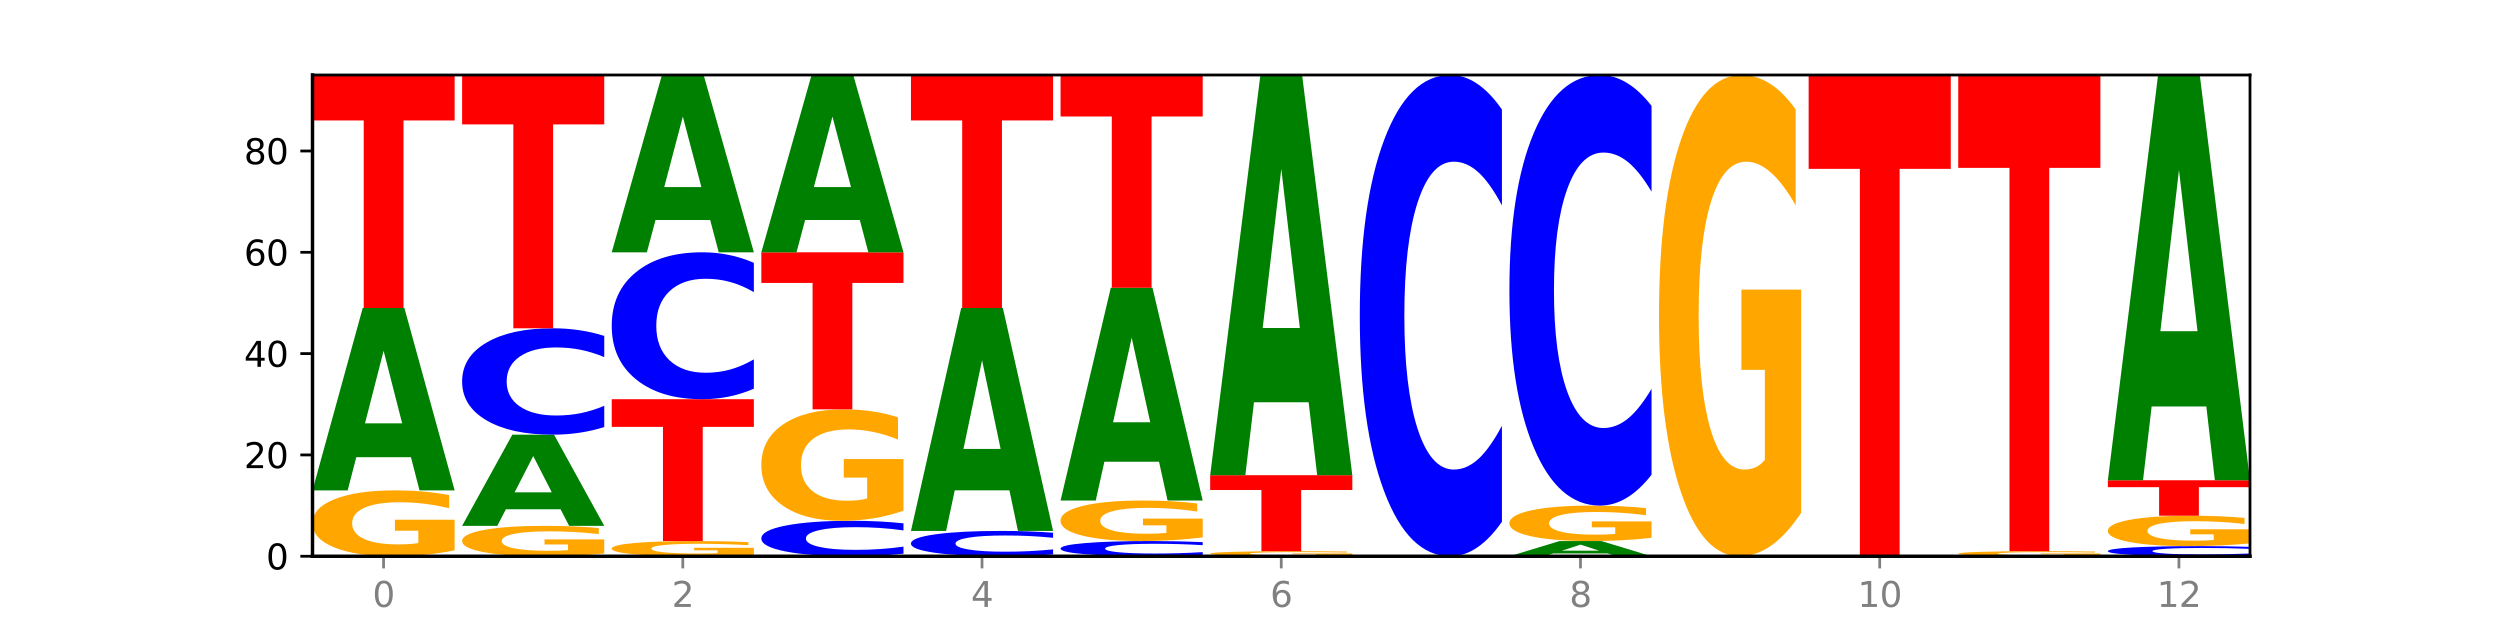 <?xml version="1.0" encoding="utf-8" standalone="no"?>
<!DOCTYPE svg PUBLIC "-//W3C//DTD SVG 1.1//EN"
  "http://www.w3.org/Graphics/SVG/1.1/DTD/svg11.dtd">
<svg xmlns:xlink="http://www.w3.org/1999/xlink" width="720pt" height="180pt" viewBox="0 0 720 180" xmlns="http://www.w3.org/2000/svg" version="1.1">
 <defs>
  <style type="text/css">*{stroke-linejoin: round; stroke-linecap: butt}</style>
 </defs>
 <g id="figure_1">
  <g id="patch_1">
   <path d="M 0 180 
L 720 180 
L 720 0 
L 0 0 
z
" style="fill: #ffffff"/>
  </g>
  <g id="axes_1">
   <g id="patch_2">
    <path d="M 90 160.2 
L 648 160.2 
L 648 21.6 
L 90 21.6 
z
" style="fill: #ffffff"/>
   </g>
   <g id="line2d_1">
    <path d="M 90 160.2 
L 648 160.2 
" clip-path="url(#p8bab929977)" style="fill: none; stroke: #000000; stroke-width: 0.5; stroke-linecap: square"/>
   </g>
   <g id="patch_3">
    <path d="M 130.934 158.484 
Q 126.806 159.342 122.366 159.773 
Q 117.926 160.2 113.192 160.2 
Q 102.495 160.2 96.247 157.646 
Q 90 155.091 90 150.723 
Q 90 146.303 96.358 143.769 
Q 102.724 141.234 113.797 141.234 
Q 118.063 141.234 121.971 141.578 
Q 125.889 141.919 129.356 142.593 
L 129.356 146.374 
Q 125.779 145.508 122.237 145.081 
Q 118.696 144.65 115.137 144.65 
Q 108.55 144.65 104.981 146.225 
Q 101.412 147.796 101.412 150.723 
Q 101.412 153.622 104.853 155.205 
Q 108.293 156.784 114.623 156.784 
Q 116.348 156.784 117.825 156.694 
Q 119.302 156.599 120.476 156.404 
L 120.476 152.854 
L 113.733 152.854 
L 113.733 149.692 
L 130.934 149.692 
L 130.934 158.484 
z
" clip-path="url(#p8bab929977)" style="fill: #ffa600"/>
   </g>
   <g id="patch_4">
    <path d="M 118.355 131.666 
L 102.613 131.666 
L 100.127 141.234 
L 90 141.234 
L 104.462 88.712 
L 116.472 88.712 
L 130.934 141.234 
L 120.816 141.234 
L 118.355 131.666 
z
M 105.123 121.918 
L 115.819 121.918 
L 110.48 101.026 
L 105.123 121.918 
z
" clip-path="url(#p8bab929977)" style="fill: #008000"/>
   </g>
   <g id="patch_5">
    <path d="M 90 21.6 
L 130.934 21.6 
L 130.934 34.689 
L 116.208 34.689 
L 116.208 88.712 
L 104.755 88.712 
L 104.755 34.689 
L 90 34.689 
L 90 21.6 
z
" clip-path="url(#p8bab929977)" style="fill: #ff0000"/>
   </g>
   <g id="patch_6">
    <path d="M 174.023 159.408 
Q 169.895 159.804 165.455 160.003 
Q 161.014 160.2 156.281 160.2 
Q 145.584 160.2 139.336 159.021 
Q 133.089 157.842 133.089 155.826 
Q 133.089 153.786 139.446 152.616 
Q 145.813 151.446 156.886 151.446 
Q 161.152 151.446 165.06 151.605 
Q 168.977 151.763 172.445 152.074 
L 172.445 153.819 
Q 168.867 153.419 165.326 153.222 
Q 161.785 153.023 158.226 153.023 
Q 151.639 153.023 148.07 153.75 
Q 144.501 154.475 144.501 155.826 
Q 144.501 157.164 147.941 157.894 
Q 151.382 158.623 157.712 158.623 
Q 159.437 158.623 160.914 158.582 
Q 162.391 158.538 163.565 158.448 
L 163.565 156.81 
L 156.822 156.81 
L 156.822 155.35 
L 174.023 155.35 
L 174.023 159.408 
z
" clip-path="url(#p8bab929977)" style="fill: #ffa600"/>
   </g>
   <g id="patch_7">
    <path d="M 161.444 146.662 
L 145.701 146.662 
L 143.216 151.446 
L 133.089 151.446 
L 147.551 125.185 
L 159.561 125.185 
L 174.023 151.446 
L 163.905 151.446 
L 161.444 146.662 
z
M 148.212 141.788 
L 158.908 141.788 
L 153.569 131.342 
L 148.212 141.788 
z
" clip-path="url(#p8bab929977)" style="fill: #008000"/>
   </g>
   <g id="patch_8">
    <path d="M 174.023 122.989 
Q 170.599 124.078 166.897 124.628 
Q 163.194 125.185 159.161 125.185 
Q 147.136 125.185 140.112 121.059 
Q 133.089 116.932 133.089 109.876 
Q 133.089 102.794 140.112 98.674 
Q 147.136 94.547 159.161 94.547 
Q 163.194 94.547 166.897 95.104 
Q 170.599 95.655 174.023 96.743 
L 174.023 102.851 
Q 170.568 101.408 167.216 100.737 
Q 163.864 100.066 160.162 100.066 
Q 153.52 100.066 149.714 102.68 
Q 145.919 105.287 145.919 109.876 
Q 145.919 114.445 149.714 117.059 
Q 153.52 119.667 160.162 119.667 
Q 163.864 119.667 167.216 118.996 
Q 170.568 118.318 174.023 116.876 
L 174.023 122.989 
z
" clip-path="url(#p8bab929977)" style="fill: #0000ff"/>
   </g>
   <g id="patch_9">
    <path d="M 133.089 21.6 
L 174.023 21.6 
L 174.023 35.827 
L 159.296 35.827 
L 159.296 94.547 
L 147.844 94.547 
L 147.844 35.827 
L 133.089 35.827 
L 133.089 21.6 
z
" clip-path="url(#p8bab929977)" style="fill: #ff0000"/>
   </g>
   <g id="patch_10">
    <path d="M 217.112 159.804 
Q 212.984 160.002 208.543 160.101 
Q 204.103 160.2 199.369 160.2 
Q 188.673 160.2 182.425 159.611 
Q 176.178 159.021 176.178 158.013 
Q 176.178 156.993 182.535 156.408 
Q 188.902 155.823 199.975 155.823 
Q 204.241 155.823 208.149 155.903 
Q 212.066 155.981 215.534 156.137 
L 215.534 157.009 
Q 211.956 156.81 208.415 156.711 
Q 204.874 156.612 201.314 156.612 
Q 194.727 156.612 191.159 156.975 
Q 187.59 157.338 187.59 158.013 
Q 187.59 158.682 191.03 159.047 
Q 194.471 159.412 200.801 159.412 
Q 202.525 159.412 204.002 159.391 
Q 205.479 159.369 206.654 159.324 
L 206.654 158.505 
L 199.911 158.505 
L 199.911 157.775 
L 217.112 157.775 
L 217.112 159.804 
z
" clip-path="url(#p8bab929977)" style="fill: #ffa600"/>
   </g>
   <g id="patch_11">
    <path d="M 176.178 114.973 
L 217.112 114.973 
L 217.112 122.94 
L 202.385 122.94 
L 202.385 155.823 
L 190.933 155.823 
L 190.933 122.94 
L 176.178 122.94 
L 176.178 114.973 
z
" clip-path="url(#p8bab929977)" style="fill: #ff0000"/>
   </g>
   <g id="patch_12">
    <path d="M 217.112 111.94 
Q 213.688 113.443 209.985 114.204 
Q 206.283 114.973 202.25 114.973 
Q 190.225 114.973 183.201 109.274 
Q 176.178 103.576 176.178 93.831 
Q 176.178 84.051 183.201 78.362 
Q 190.225 72.663 202.25 72.663 
Q 206.283 72.663 209.985 73.432 
Q 213.688 74.193 217.112 75.696 
L 217.112 84.13 
Q 213.657 82.137 210.305 81.211 
Q 206.953 80.284 203.251 80.284 
Q 196.609 80.284 192.803 83.894 
Q 189.008 87.495 189.008 93.831 
Q 189.008 100.141 192.803 103.751 
Q 196.609 107.352 203.251 107.352 
Q 206.953 107.352 210.305 106.425 
Q 213.657 105.49 217.112 103.497 
L 217.112 111.94 
z
" clip-path="url(#p8bab929977)" style="fill: #0000ff"/>
   </g>
   <g id="patch_13">
    <path d="M 204.533 63.361 
L 188.79 63.361 
L 186.304 72.663 
L 176.178 72.663 
L 190.64 21.6 
L 202.65 21.6 
L 217.112 72.663 
L 206.993 72.663 
L 204.533 63.361 
z
M 191.301 53.884 
L 201.997 53.884 
L 196.657 33.572 
L 191.301 53.884 
z
" clip-path="url(#p8bab929977)" style="fill: #008000"/>
   </g>
   <g id="patch_14">
    <path d="M 260.201 159.468 
Q 256.777 159.831 253.074 160.014 
Q 249.372 160.2 245.339 160.2 
Q 233.313 160.2 226.29 158.825 
Q 219.266 157.449 219.266 155.097 
Q 219.266 152.736 226.29 151.363 
Q 233.313 149.987 245.339 149.987 
Q 249.372 149.987 253.074 150.173 
Q 256.777 150.357 260.201 150.719 
L 260.201 152.755 
Q 256.746 152.274 253.394 152.051 
Q 250.042 151.827 246.339 151.827 
Q 239.697 151.827 235.892 152.698 
Q 232.096 153.567 232.096 155.097 
Q 232.096 156.62 235.892 157.491 
Q 239.697 158.36 246.339 158.36 
Q 250.042 158.36 253.394 158.137 
Q 256.746 157.911 260.201 157.43 
L 260.201 159.468 
z
" clip-path="url(#p8bab929977)" style="fill: #0000ff"/>
   </g>
   <g id="patch_15">
    <path d="M 260.201 147.083 
Q 256.072 148.535 251.632 149.265 
Q 247.192 149.987 242.458 149.987 
Q 231.761 149.987 225.514 145.664 
Q 219.266 141.342 219.266 133.949 
Q 219.266 126.47 225.624 122.18 
Q 231.991 117.891 243.064 117.891 
Q 247.33 117.891 251.238 118.474 
Q 255.155 119.051 258.623 120.191 
L 258.623 126.589 
Q 255.045 125.124 251.504 124.401 
Q 247.963 123.672 244.403 123.672 
Q 237.816 123.672 234.248 126.337 
Q 230.679 128.996 230.679 133.949 
Q 230.679 138.855 234.119 141.534 
Q 237.559 144.206 243.889 144.206 
Q 245.614 144.206 247.091 144.053 
Q 248.568 143.894 249.742 143.563 
L 249.742 137.556 
L 243 137.556 
L 243 132.205 
L 260.201 132.205 
L 260.201 147.083 
z
" clip-path="url(#p8bab929977)" style="fill: #ffa600"/>
   </g>
   <g id="patch_16">
    <path d="M 219.266 72.663 
L 260.201 72.663 
L 260.201 81.484 
L 245.474 81.484 
L 245.474 117.891 
L 234.022 117.891 
L 234.022 81.484 
L 219.266 81.484 
L 219.266 72.663 
z
" clip-path="url(#p8bab929977)" style="fill: #ff0000"/>
   </g>
   <g id="patch_17">
    <path d="M 247.622 63.361 
L 231.879 63.361 
L 229.393 72.663 
L 219.266 72.663 
L 233.729 21.6 
L 245.739 21.6 
L 260.201 72.663 
L 250.082 72.663 
L 247.622 63.361 
z
M 234.39 53.884 
L 245.086 53.884 
L 239.746 33.572 
L 234.39 53.884 
z
" clip-path="url(#p8bab929977)" style="fill: #008000"/>
   </g>
   <g id="patch_18">
    <path d="M 303.29 159.677 
Q 299.865 159.936 296.163 160.067 
Q 292.46 160.2 288.428 160.2 
Q 276.402 160.2 269.379 159.218 
Q 262.355 158.235 262.355 156.555 
Q 262.355 154.869 269.379 153.888 
Q 276.402 152.905 288.428 152.905 
Q 292.46 152.905 296.163 153.038 
Q 299.865 153.169 303.29 153.428 
L 303.29 154.882 
Q 299.835 154.539 296.483 154.379 
Q 293.131 154.219 289.428 154.219 
Q 282.786 154.219 278.981 154.842 
Q 275.185 155.462 275.185 156.555 
Q 275.185 157.643 278.981 158.265 
Q 282.786 158.886 289.428 158.886 
Q 293.131 158.886 296.483 158.726 
Q 299.835 158.565 303.29 158.221 
L 303.29 159.677 
z
" clip-path="url(#p8bab929977)" style="fill: #0000ff"/>
   </g>
   <g id="patch_19">
    <path d="M 290.71 141.211 
L 274.968 141.211 
L 272.482 152.905 
L 262.355 152.905 
L 276.817 88.712 
L 288.827 88.712 
L 303.29 152.905 
L 293.171 152.905 
L 290.71 141.211 
z
M 277.479 129.297 
L 288.175 129.297 
L 282.835 103.763 
L 277.479 129.297 
z
" clip-path="url(#p8bab929977)" style="fill: #008000"/>
   </g>
   <g id="patch_20">
    <path d="M 262.355 21.6 
L 303.29 21.6 
L 303.29 34.689 
L 288.563 34.689 
L 288.563 88.712 
L 277.111 88.712 
L 277.111 34.689 
L 262.355 34.689 
L 262.355 21.6 
z
" clip-path="url(#p8bab929977)" style="fill: #ff0000"/>
   </g>
   <g id="patch_21">
    <path d="M 346.378 159.886 
Q 342.954 160.042 339.252 160.12 
Q 335.549 160.2 331.517 160.2 
Q 319.491 160.2 312.468 159.611 
Q 305.444 159.021 305.444 158.013 
Q 305.444 157.001 312.468 156.413 
Q 319.491 155.823 331.517 155.823 
Q 335.549 155.823 339.252 155.903 
Q 342.954 155.981 346.378 156.137 
L 346.378 157.009 
Q 342.923 156.803 339.571 156.707 
Q 336.22 156.612 332.517 156.612 
Q 325.875 156.612 322.069 156.985 
Q 318.274 157.357 318.274 158.013 
Q 318.274 158.666 322.069 159.039 
Q 325.875 159.412 332.517 159.412 
Q 336.22 159.412 339.571 159.316 
Q 342.923 159.219 346.378 159.013 
L 346.378 159.886 
z
" clip-path="url(#p8bab929977)" style="fill: #0000ff"/>
   </g>
   <g id="patch_22">
    <path d="M 346.378 154.767 
Q 342.25 155.295 337.81 155.56 
Q 333.37 155.823 328.636 155.823 
Q 317.939 155.823 311.692 154.251 
Q 305.444 152.679 305.444 149.991 
Q 305.444 147.271 311.802 145.711 
Q 318.168 144.152 329.241 144.152 
Q 333.507 144.152 337.415 144.364 
Q 341.333 144.574 344.8 144.988 
L 344.8 147.315 
Q 341.223 146.782 337.681 146.519 
Q 334.14 146.254 330.581 146.254 
Q 323.994 146.254 320.425 147.223 
Q 316.856 148.19 316.856 149.991 
Q 316.856 151.775 320.297 152.749 
Q 323.737 153.721 330.067 153.721 
Q 331.792 153.721 333.269 153.665 
Q 334.746 153.607 335.92 153.487 
L 335.92 151.303 
L 329.177 151.303 
L 329.177 149.357 
L 346.378 149.357 
L 346.378 154.767 
z
" clip-path="url(#p8bab929977)" style="fill: #ffa600"/>
   </g>
   <g id="patch_23">
    <path d="M 333.799 132.989 
L 318.057 132.989 
L 315.571 144.152 
L 305.444 144.152 
L 319.906 82.876 
L 331.916 82.876 
L 346.378 144.152 
L 336.26 144.152 
L 333.799 132.989 
z
M 320.567 121.616 
L 331.263 121.616 
L 325.924 97.243 
L 320.567 121.616 
z
" clip-path="url(#p8bab929977)" style="fill: #008000"/>
   </g>
   <g id="patch_24">
    <path d="M 305.444 21.6 
L 346.378 21.6 
L 346.378 33.55 
L 331.652 33.55 
L 331.652 82.876 
L 320.199 82.876 
L 320.199 33.55 
L 305.444 33.55 
L 305.444 21.6 
z
" clip-path="url(#p8bab929977)" style="fill: #ff0000"/>
   </g>
   <g id="patch_25">
    <path d="M 389.467 160.068 
Q 385.339 160.134 380.899 160.167 
Q 376.458 160.2 371.725 160.2 
Q 361.028 160.2 354.78 160.004 
Q 348.533 159.807 348.533 159.471 
Q 348.533 159.131 354.89 158.936 
Q 361.257 158.741 372.33 158.741 
Q 376.596 158.741 380.504 158.768 
Q 384.421 158.794 387.889 158.846 
L 387.889 159.136 
Q 384.311 159.07 380.77 159.037 
Q 377.229 159.004 373.67 159.004 
Q 367.083 159.004 363.514 159.125 
Q 359.945 159.246 359.945 159.471 
Q 359.945 159.694 363.386 159.816 
Q 366.826 159.937 373.156 159.937 
Q 374.881 159.937 376.358 159.93 
Q 377.835 159.923 379.009 159.908 
L 379.009 159.635 
L 372.266 159.635 
L 372.266 159.392 
L 389.467 159.392 
L 389.467 160.068 
z
" clip-path="url(#p8bab929977)" style="fill: #ffa600"/>
   </g>
   <g id="patch_26">
    <path d="M 348.533 136.857 
L 389.467 136.857 
L 389.467 141.125 
L 374.74 141.125 
L 374.74 158.741 
L 363.288 158.741 
L 363.288 141.125 
L 348.533 141.125 
L 348.533 136.857 
z
" clip-path="url(#p8bab929977)" style="fill: #ff0000"/>
   </g>
   <g id="patch_27">
    <path d="M 376.888 115.861 
L 361.145 115.861 
L 358.66 136.857 
L 348.533 136.857 
L 362.995 21.6 
L 375.005 21.6 
L 389.467 136.857 
L 379.349 136.857 
L 376.888 115.861 
z
M 363.656 94.469 
L 374.352 94.469 
L 369.013 48.623 
L 363.656 94.469 
z
" clip-path="url(#p8bab929977)" style="fill: #008000"/>
   </g>
   <g id="patch_28">
    <path d="M 432.556 150.265 
Q 429.132 155.19 425.429 157.681 
Q 421.727 160.2 417.694 160.2 
Q 405.669 160.2 398.645 141.533 
Q 391.622 122.866 391.622 90.943 
Q 391.622 58.905 398.645 40.267 
Q 405.669 21.6 417.694 21.6 
Q 421.727 21.6 425.429 24.119 
Q 429.132 26.61 432.556 31.535 
L 432.556 59.163 
Q 429.101 52.635 425.749 49.601 
Q 422.397 46.566 418.695 46.566 
Q 412.053 46.566 408.247 58.39 
Q 404.452 70.186 404.452 90.943 
Q 404.452 111.614 408.247 123.439 
Q 412.053 135.234 418.695 135.234 
Q 422.397 135.234 425.749 132.199 
Q 429.101 129.136 432.556 122.608 
L 432.556 150.265 
z
" clip-path="url(#p8bab929977)" style="fill: #0000ff"/>
   </g>
   <g id="patch_29">
    <path d="M 463.066 159.403 
L 447.323 159.403 
L 444.837 160.2 
L 434.71 160.2 
L 449.173 155.823 
L 461.183 155.823 
L 475.645 160.2 
L 465.526 160.2 
L 463.066 159.403 
z
M 449.834 158.59 
L 460.53 158.59 
L 455.19 156.849 
L 449.834 158.59 
z
" clip-path="url(#p8bab929977)" style="fill: #008000"/>
   </g>
   <g id="patch_30">
    <path d="M 475.645 154.899 
Q 471.516 155.361 467.076 155.593 
Q 462.636 155.823 457.902 155.823 
Q 447.205 155.823 440.958 154.448 
Q 434.71 153.072 434.71 150.72 
Q 434.71 148.34 441.068 146.975 
Q 447.435 145.611 458.508 145.611 
Q 462.774 145.611 466.682 145.796 
Q 470.599 145.98 474.067 146.343 
L 474.067 148.378 
Q 470.489 147.912 466.948 147.682 
Q 463.407 147.45 459.847 147.45 
Q 453.26 147.45 449.692 148.298 
Q 446.123 149.144 446.123 150.72 
Q 446.123 152.281 449.563 153.133 
Q 453.003 153.984 459.333 153.984 
Q 461.058 153.984 462.535 153.935 
Q 464.012 153.884 465.186 153.779 
L 465.186 151.868 
L 458.444 151.868 
L 458.444 150.165 
L 475.645 150.165 
L 475.645 154.899 
z
" clip-path="url(#p8bab929977)" style="fill: #ffa600"/>
   </g>
   <g id="patch_31">
    <path d="M 475.645 136.722 
Q 472.221 141.128 468.518 143.356 
Q 464.816 145.611 460.783 145.611 
Q 448.757 145.611 441.734 128.908 
Q 434.71 112.206 434.71 83.644 
Q 434.71 54.979 441.734 38.302 
Q 448.757 21.6 460.783 21.6 
Q 464.816 21.6 468.518 23.854 
Q 472.221 26.083 475.645 30.489 
L 475.645 55.209 
Q 472.19 49.369 468.838 46.653 
Q 465.486 43.938 461.783 43.938 
Q 455.142 43.938 451.336 54.517 
Q 447.54 65.072 447.54 83.644 
Q 447.54 102.139 451.336 112.719 
Q 455.142 123.273 461.783 123.273 
Q 465.486 123.273 468.838 120.557 
Q 472.19 117.816 475.645 111.976 
L 475.645 136.722 
z
" clip-path="url(#p8bab929977)" style="fill: #0000ff"/>
   </g>
   <g id="patch_32">
    <path d="M 518.734 147.66 
Q 514.605 153.93 510.165 157.079 
Q 505.725 160.2 500.991 160.2 
Q 490.294 160.2 484.047 141.533 
Q 477.799 122.866 477.799 90.943 
Q 477.799 58.648 484.157 40.124 
Q 490.524 21.6 501.597 21.6 
Q 505.862 21.6 509.771 24.119 
Q 513.688 26.61 517.156 31.535 
L 517.156 59.163 
Q 513.578 52.836 510.037 49.715 
Q 506.495 46.566 502.936 46.566 
Q 496.349 46.566 492.78 58.075 
Q 489.212 69.556 489.212 90.943 
Q 489.212 112.129 492.652 123.696 
Q 496.092 135.234 502.422 135.234 
Q 504.147 135.234 505.624 134.576 
Q 507.101 133.889 508.275 132.457 
L 508.275 106.518 
L 501.532 106.518 
L 501.532 83.413 
L 518.734 83.413 
L 518.734 147.66 
z
" clip-path="url(#p8bab929977)" style="fill: #ffa600"/>
   </g>
   <g id="patch_33">
    <path d="M 520.888 21.6 
L 561.822 21.6 
L 561.822 48.631 
L 547.096 48.631 
L 547.096 160.2 
L 535.643 160.2 
L 535.643 48.631 
L 520.888 48.631 
L 520.888 21.6 
z
" clip-path="url(#p8bab929977)" style="fill: #ff0000"/>
   </g>
   <g id="patch_34">
    <path d="M 604.911 160.068 
Q 600.783 160.134 596.343 160.167 
Q 591.902 160.2 587.169 160.2 
Q 576.472 160.2 570.224 160.004 
Q 563.977 159.807 563.977 159.471 
Q 563.977 159.131 570.334 158.936 
Q 576.701 158.741 587.774 158.741 
Q 592.04 158.741 595.948 158.768 
Q 599.865 158.794 603.333 158.846 
L 603.333 159.136 
Q 599.755 159.07 596.214 159.037 
Q 592.673 159.004 589.114 159.004 
Q 582.527 159.004 578.958 159.125 
Q 575.389 159.246 575.389 159.471 
Q 575.389 159.694 578.83 159.816 
Q 582.27 159.937 588.6 159.937 
Q 590.325 159.937 591.802 159.93 
Q 593.279 159.923 594.453 159.908 
L 594.453 159.635 
L 587.71 159.635 
L 587.71 159.392 
L 604.911 159.392 
L 604.911 160.068 
z
" clip-path="url(#p8bab929977)" style="fill: #ffa600"/>
   </g>
   <g id="patch_35">
    <path d="M 563.977 21.6 
L 604.911 21.6 
L 604.911 48.346 
L 590.184 48.346 
L 590.184 158.741 
L 578.732 158.741 
L 578.732 48.346 
L 563.977 48.346 
L 563.977 21.6 
z
" clip-path="url(#p8bab929977)" style="fill: #ff0000"/>
   </g>
   <g id="patch_36">
    <path d="M 648 159.991 
Q 644.576 160.095 640.873 160.147 
Q 637.171 160.2 633.138 160.2 
Q 621.113 160.2 614.089 159.807 
Q 607.066 159.414 607.066 158.742 
Q 607.066 158.067 614.089 157.675 
Q 621.113 157.282 633.138 157.282 
Q 637.171 157.282 640.873 157.335 
Q 644.576 157.388 648 157.491 
L 648 158.073 
Q 644.545 157.935 641.193 157.872 
Q 637.841 157.808 634.139 157.808 
Q 627.497 157.808 623.691 158.057 
Q 619.896 158.305 619.896 158.742 
Q 619.896 159.177 623.691 159.426 
Q 627.497 159.674 634.139 159.674 
Q 637.841 159.674 641.193 159.611 
Q 644.545 159.546 648 159.409 
L 648 159.991 
z
" clip-path="url(#p8bab929977)" style="fill: #0000ff"/>
   </g>
   <g id="patch_37">
    <path d="M 648 156.49 
Q 643.872 156.886 639.431 157.085 
Q 634.991 157.282 630.257 157.282 
Q 619.561 157.282 613.313 156.103 
Q 607.066 154.924 607.066 152.908 
Q 607.066 150.868 613.423 149.698 
Q 619.79 148.528 630.863 148.528 
Q 635.129 148.528 639.037 148.688 
Q 642.954 148.845 646.422 149.156 
L 646.422 150.901 
Q 642.844 150.501 639.303 150.304 
Q 635.762 150.105 632.202 150.105 
Q 625.615 150.105 622.047 150.832 
Q 618.478 151.557 618.478 152.908 
Q 618.478 154.246 621.918 154.977 
Q 625.359 155.705 631.689 155.705 
Q 633.413 155.705 634.89 155.664 
Q 636.367 155.62 637.542 155.53 
L 637.542 153.892 
L 630.799 153.892 
L 630.799 152.432 
L 648 152.432 
L 648 156.49 
z
" clip-path="url(#p8bab929977)" style="fill: #ffa600"/>
   </g>
   <g id="patch_38">
    <path d="M 607.066 138.316 
L 648 138.316 
L 648 140.308 
L 633.273 140.308 
L 633.273 148.528 
L 621.821 148.528 
L 621.821 140.308 
L 607.066 140.308 
L 607.066 138.316 
z
" clip-path="url(#p8bab929977)" style="fill: #ff0000"/>
   </g>
   <g id="patch_39">
    <path d="M 635.421 117.054 
L 619.678 117.054 
L 617.193 138.316 
L 607.066 138.316 
L 621.528 21.6 
L 633.538 21.6 
L 648 138.316 
L 637.881 138.316 
L 635.421 117.054 
z
M 622.189 95.392 
L 632.885 95.392 
L 627.545 48.965 
L 622.189 95.392 
z
" clip-path="url(#p8bab929977)" style="fill: #008000"/>
   </g>
   <g id="matplotlib.axis_1">
    <g id="xtick_1">
     <g id="line2d_2">
      <defs>
       <path id="m28b900b0d6" d="M 0 0 
L 0 3.5 
" style="stroke: #808080; stroke-width: 0.8"/>
      </defs>
      <g>
       <use xlink:href="#m28b900b0d6" x="110.467" y="160.2" style="fill: #808080; stroke: #808080; stroke-width: 0.8"/>
      </g>
     </g>
     <g id="text_1">
      <!-- 0 -->
      <g style="fill: #808080" transform="translate(107.286 174.798) scale(0.1 -0.1)">
       <defs>
        <path id="DejaVuSans-30" d="M 2034 4250 
Q 1547 4250 1301 3770 
Q 1056 3291 1056 2328 
Q 1056 1369 1301 889 
Q 1547 409 2034 409 
Q 2525 409 2770 889 
Q 3016 1369 3016 2328 
Q 3016 3291 2770 3770 
Q 2525 4250 2034 4250 
z
M 2034 4750 
Q 2819 4750 3233 4129 
Q 3647 3509 3647 2328 
Q 3647 1150 3233 529 
Q 2819 -91 2034 -91 
Q 1250 -91 836 529 
Q 422 1150 422 2328 
Q 422 3509 836 4129 
Q 1250 4750 2034 4750 
z
" transform="scale(0.016)"/>
       </defs>
       <use xlink:href="#DejaVuSans-30"/>
      </g>
     </g>
    </g>
    <g id="xtick_2">
     <g id="line2d_3">
      <g>
       <use xlink:href="#m28b900b0d6" x="196.645" y="160.2" style="fill: #808080; stroke: #808080; stroke-width: 0.8"/>
      </g>
     </g>
     <g id="text_2">
      <!-- 2 -->
      <g style="fill: #808080" transform="translate(193.464 174.798) scale(0.1 -0.1)">
       <defs>
        <path id="DejaVuSans-32" d="M 1228 531 
L 3431 531 
L 3431 0 
L 469 0 
L 469 531 
Q 828 903 1448 1529 
Q 2069 2156 2228 2338 
Q 2531 2678 2651 2914 
Q 2772 3150 2772 3378 
Q 2772 3750 2511 3984 
Q 2250 4219 1831 4219 
Q 1534 4219 1204 4116 
Q 875 4013 500 3803 
L 500 4441 
Q 881 4594 1212 4672 
Q 1544 4750 1819 4750 
Q 2544 4750 2975 4387 
Q 3406 4025 3406 3419 
Q 3406 3131 3298 2873 
Q 3191 2616 2906 2266 
Q 2828 2175 2409 1742 
Q 1991 1309 1228 531 
z
" transform="scale(0.016)"/>
       </defs>
       <use xlink:href="#DejaVuSans-32"/>
      </g>
     </g>
    </g>
    <g id="xtick_3">
     <g id="line2d_4">
      <g>
       <use xlink:href="#m28b900b0d6" x="282.822" y="160.2" style="fill: #808080; stroke: #808080; stroke-width: 0.8"/>
      </g>
     </g>
     <g id="text_3">
      <!-- 4 -->
      <g style="fill: #808080" transform="translate(279.641 174.798) scale(0.1 -0.1)">
       <defs>
        <path id="DejaVuSans-34" d="M 2419 4116 
L 825 1625 
L 2419 1625 
L 2419 4116 
z
M 2253 4666 
L 3047 4666 
L 3047 1625 
L 3713 1625 
L 3713 1100 
L 3047 1100 
L 3047 0 
L 2419 0 
L 2419 1100 
L 313 1100 
L 313 1709 
L 2253 4666 
z
" transform="scale(0.016)"/>
       </defs>
       <use xlink:href="#DejaVuSans-34"/>
      </g>
     </g>
    </g>
    <g id="xtick_4">
     <g id="line2d_5">
      <g>
       <use xlink:href="#m28b900b0d6" x="369" y="160.2" style="fill: #808080; stroke: #808080; stroke-width: 0.8"/>
      </g>
     </g>
     <g id="text_4">
      <!-- 6 -->
      <g style="fill: #808080" transform="translate(365.819 174.798) scale(0.1 -0.1)">
       <defs>
        <path id="DejaVuSans-36" d="M 2113 2584 
Q 1688 2584 1439 2293 
Q 1191 2003 1191 1497 
Q 1191 994 1439 701 
Q 1688 409 2113 409 
Q 2538 409 2786 701 
Q 3034 994 3034 1497 
Q 3034 2003 2786 2293 
Q 2538 2584 2113 2584 
z
M 3366 4563 
L 3366 3988 
Q 3128 4100 2886 4159 
Q 2644 4219 2406 4219 
Q 1781 4219 1451 3797 
Q 1122 3375 1075 2522 
Q 1259 2794 1537 2939 
Q 1816 3084 2150 3084 
Q 2853 3084 3261 2657 
Q 3669 2231 3669 1497 
Q 3669 778 3244 343 
Q 2819 -91 2113 -91 
Q 1303 -91 875 529 
Q 447 1150 447 2328 
Q 447 3434 972 4092 
Q 1497 4750 2381 4750 
Q 2619 4750 2861 4703 
Q 3103 4656 3366 4563 
z
" transform="scale(0.016)"/>
       </defs>
       <use xlink:href="#DejaVuSans-36"/>
      </g>
     </g>
    </g>
    <g id="xtick_5">
     <g id="line2d_6">
      <g>
       <use xlink:href="#m28b900b0d6" x="455.178" y="160.2" style="fill: #808080; stroke: #808080; stroke-width: 0.8"/>
      </g>
     </g>
     <g id="text_5">
      <!-- 8 -->
      <g style="fill: #808080" transform="translate(451.996 174.798) scale(0.1 -0.1)">
       <defs>
        <path id="DejaVuSans-38" d="M 2034 2216 
Q 1584 2216 1326 1975 
Q 1069 1734 1069 1313 
Q 1069 891 1326 650 
Q 1584 409 2034 409 
Q 2484 409 2743 651 
Q 3003 894 3003 1313 
Q 3003 1734 2745 1975 
Q 2488 2216 2034 2216 
z
M 1403 2484 
Q 997 2584 770 2862 
Q 544 3141 544 3541 
Q 544 4100 942 4425 
Q 1341 4750 2034 4750 
Q 2731 4750 3128 4425 
Q 3525 4100 3525 3541 
Q 3525 3141 3298 2862 
Q 3072 2584 2669 2484 
Q 3125 2378 3379 2068 
Q 3634 1759 3634 1313 
Q 3634 634 3220 271 
Q 2806 -91 2034 -91 
Q 1263 -91 848 271 
Q 434 634 434 1313 
Q 434 1759 690 2068 
Q 947 2378 1403 2484 
z
M 1172 3481 
Q 1172 3119 1398 2916 
Q 1625 2713 2034 2713 
Q 2441 2713 2670 2916 
Q 2900 3119 2900 3481 
Q 2900 3844 2670 4047 
Q 2441 4250 2034 4250 
Q 1625 4250 1398 4047 
Q 1172 3844 1172 3481 
z
" transform="scale(0.016)"/>
       </defs>
       <use xlink:href="#DejaVuSans-38"/>
      </g>
     </g>
    </g>
    <g id="xtick_6">
     <g id="line2d_7">
      <g>
       <use xlink:href="#m28b900b0d6" x="541.355" y="160.2" style="fill: #808080; stroke: #808080; stroke-width: 0.8"/>
      </g>
     </g>
     <g id="text_6">
      <!-- 10 -->
      <g style="fill: #808080" transform="translate(534.993 174.798) scale(0.1 -0.1)">
       <defs>
        <path id="DejaVuSans-31" d="M 794 531 
L 1825 531 
L 1825 4091 
L 703 3866 
L 703 4441 
L 1819 4666 
L 2450 4666 
L 2450 531 
L 3481 531 
L 3481 0 
L 794 0 
L 794 531 
z
" transform="scale(0.016)"/>
       </defs>
       <use xlink:href="#DejaVuSans-31"/>
       <use xlink:href="#DejaVuSans-30" x="63.623"/>
      </g>
     </g>
    </g>
    <g id="xtick_7">
     <g id="line2d_8">
      <g>
       <use xlink:href="#m28b900b0d6" x="627.533" y="160.2" style="fill: #808080; stroke: #808080; stroke-width: 0.8"/>
      </g>
     </g>
     <g id="text_7">
      <!-- 12 -->
      <g style="fill: #808080" transform="translate(621.17 174.798) scale(0.1 -0.1)">
       <use xlink:href="#DejaVuSans-31"/>
       <use xlink:href="#DejaVuSans-32" x="63.623"/>
      </g>
     </g>
    </g>
   </g>
   <g id="matplotlib.axis_2">
    <g id="ytick_1">
     <g id="line2d_9">
      <defs>
       <path id="mc51c4f872a" d="M 0 0 
L -3.5 0 
" style="stroke: #000000; stroke-width: 0.8"/>
      </defs>
      <g>
       <use xlink:href="#mc51c4f872a" x="90" y="160.2" style="stroke: #000000; stroke-width: 0.8"/>
      </g>
     </g>
     <g id="text_8">
      <!-- 0 -->
      <g transform="translate(76.638 163.999) scale(0.1 -0.1)">
       <use xlink:href="#DejaVuSans-30"/>
      </g>
     </g>
    </g>
    <g id="ytick_2">
     <g id="line2d_10">
      <g>
       <use xlink:href="#mc51c4f872a" x="90" y="131.021" style="stroke: #000000; stroke-width: 0.8"/>
      </g>
     </g>
     <g id="text_9">
      <!-- 20 -->
      <g transform="translate(70.275 134.82) scale(0.1 -0.1)">
       <use xlink:href="#DejaVuSans-32"/>
       <use xlink:href="#DejaVuSans-30" x="63.623"/>
      </g>
     </g>
    </g>
    <g id="ytick_3">
     <g id="line2d_11">
      <g>
       <use xlink:href="#mc51c4f872a" x="90" y="101.842" style="stroke: #000000; stroke-width: 0.8"/>
      </g>
     </g>
     <g id="text_10">
      <!-- 40 -->
      <g transform="translate(70.275 105.641) scale(0.1 -0.1)">
       <use xlink:href="#DejaVuSans-34"/>
       <use xlink:href="#DejaVuSans-30" x="63.623"/>
      </g>
     </g>
    </g>
    <g id="ytick_4">
     <g id="line2d_12">
      <g>
       <use xlink:href="#mc51c4f872a" x="90" y="72.663" style="stroke: #000000; stroke-width: 0.8"/>
      </g>
     </g>
     <g id="text_11">
      <!-- 60 -->
      <g transform="translate(70.275 76.462) scale(0.1 -0.1)">
       <use xlink:href="#DejaVuSans-36"/>
       <use xlink:href="#DejaVuSans-30" x="63.623"/>
      </g>
     </g>
    </g>
    <g id="ytick_5">
     <g id="line2d_13">
      <g>
       <use xlink:href="#mc51c4f872a" x="90" y="43.484" style="stroke: #000000; stroke-width: 0.8"/>
      </g>
     </g>
     <g id="text_12">
      <!-- 80 -->
      <g transform="translate(70.275 47.283) scale(0.1 -0.1)">
       <use xlink:href="#DejaVuSans-38"/>
       <use xlink:href="#DejaVuSans-30" x="63.623"/>
      </g>
     </g>
    </g>
   </g>
   <g id="patch_40">
    <path d="M 90 160.2 
L 90 21.6 
" style="fill: none; stroke: #000000; stroke-linejoin: miter; stroke-linecap: square"/>
   </g>
   <g id="patch_41">
    <path d="M 648 160.2 
L 648 21.6 
" style="fill: none; stroke: #000000; stroke-width: 0.8; stroke-linejoin: miter; stroke-linecap: square"/>
   </g>
   <g id="patch_42">
    <path d="M 90 160.2 
L 648 160.2 
" style="fill: none; stroke: #000000; stroke-linejoin: miter; stroke-linecap: square"/>
   </g>
   <g id="patch_43">
    <path d="M 90 21.6 
L 648 21.6 
" style="fill: none; stroke: #000000; stroke-width: 0.8; stroke-linejoin: miter; stroke-linecap: square"/>
   </g>
  </g>
 </g>
 <defs>
  <clipPath id="p8bab929977">
   <rect x="90" y="21.6" width="558" height="138.6"/>
  </clipPath>
 </defs>
</svg>
